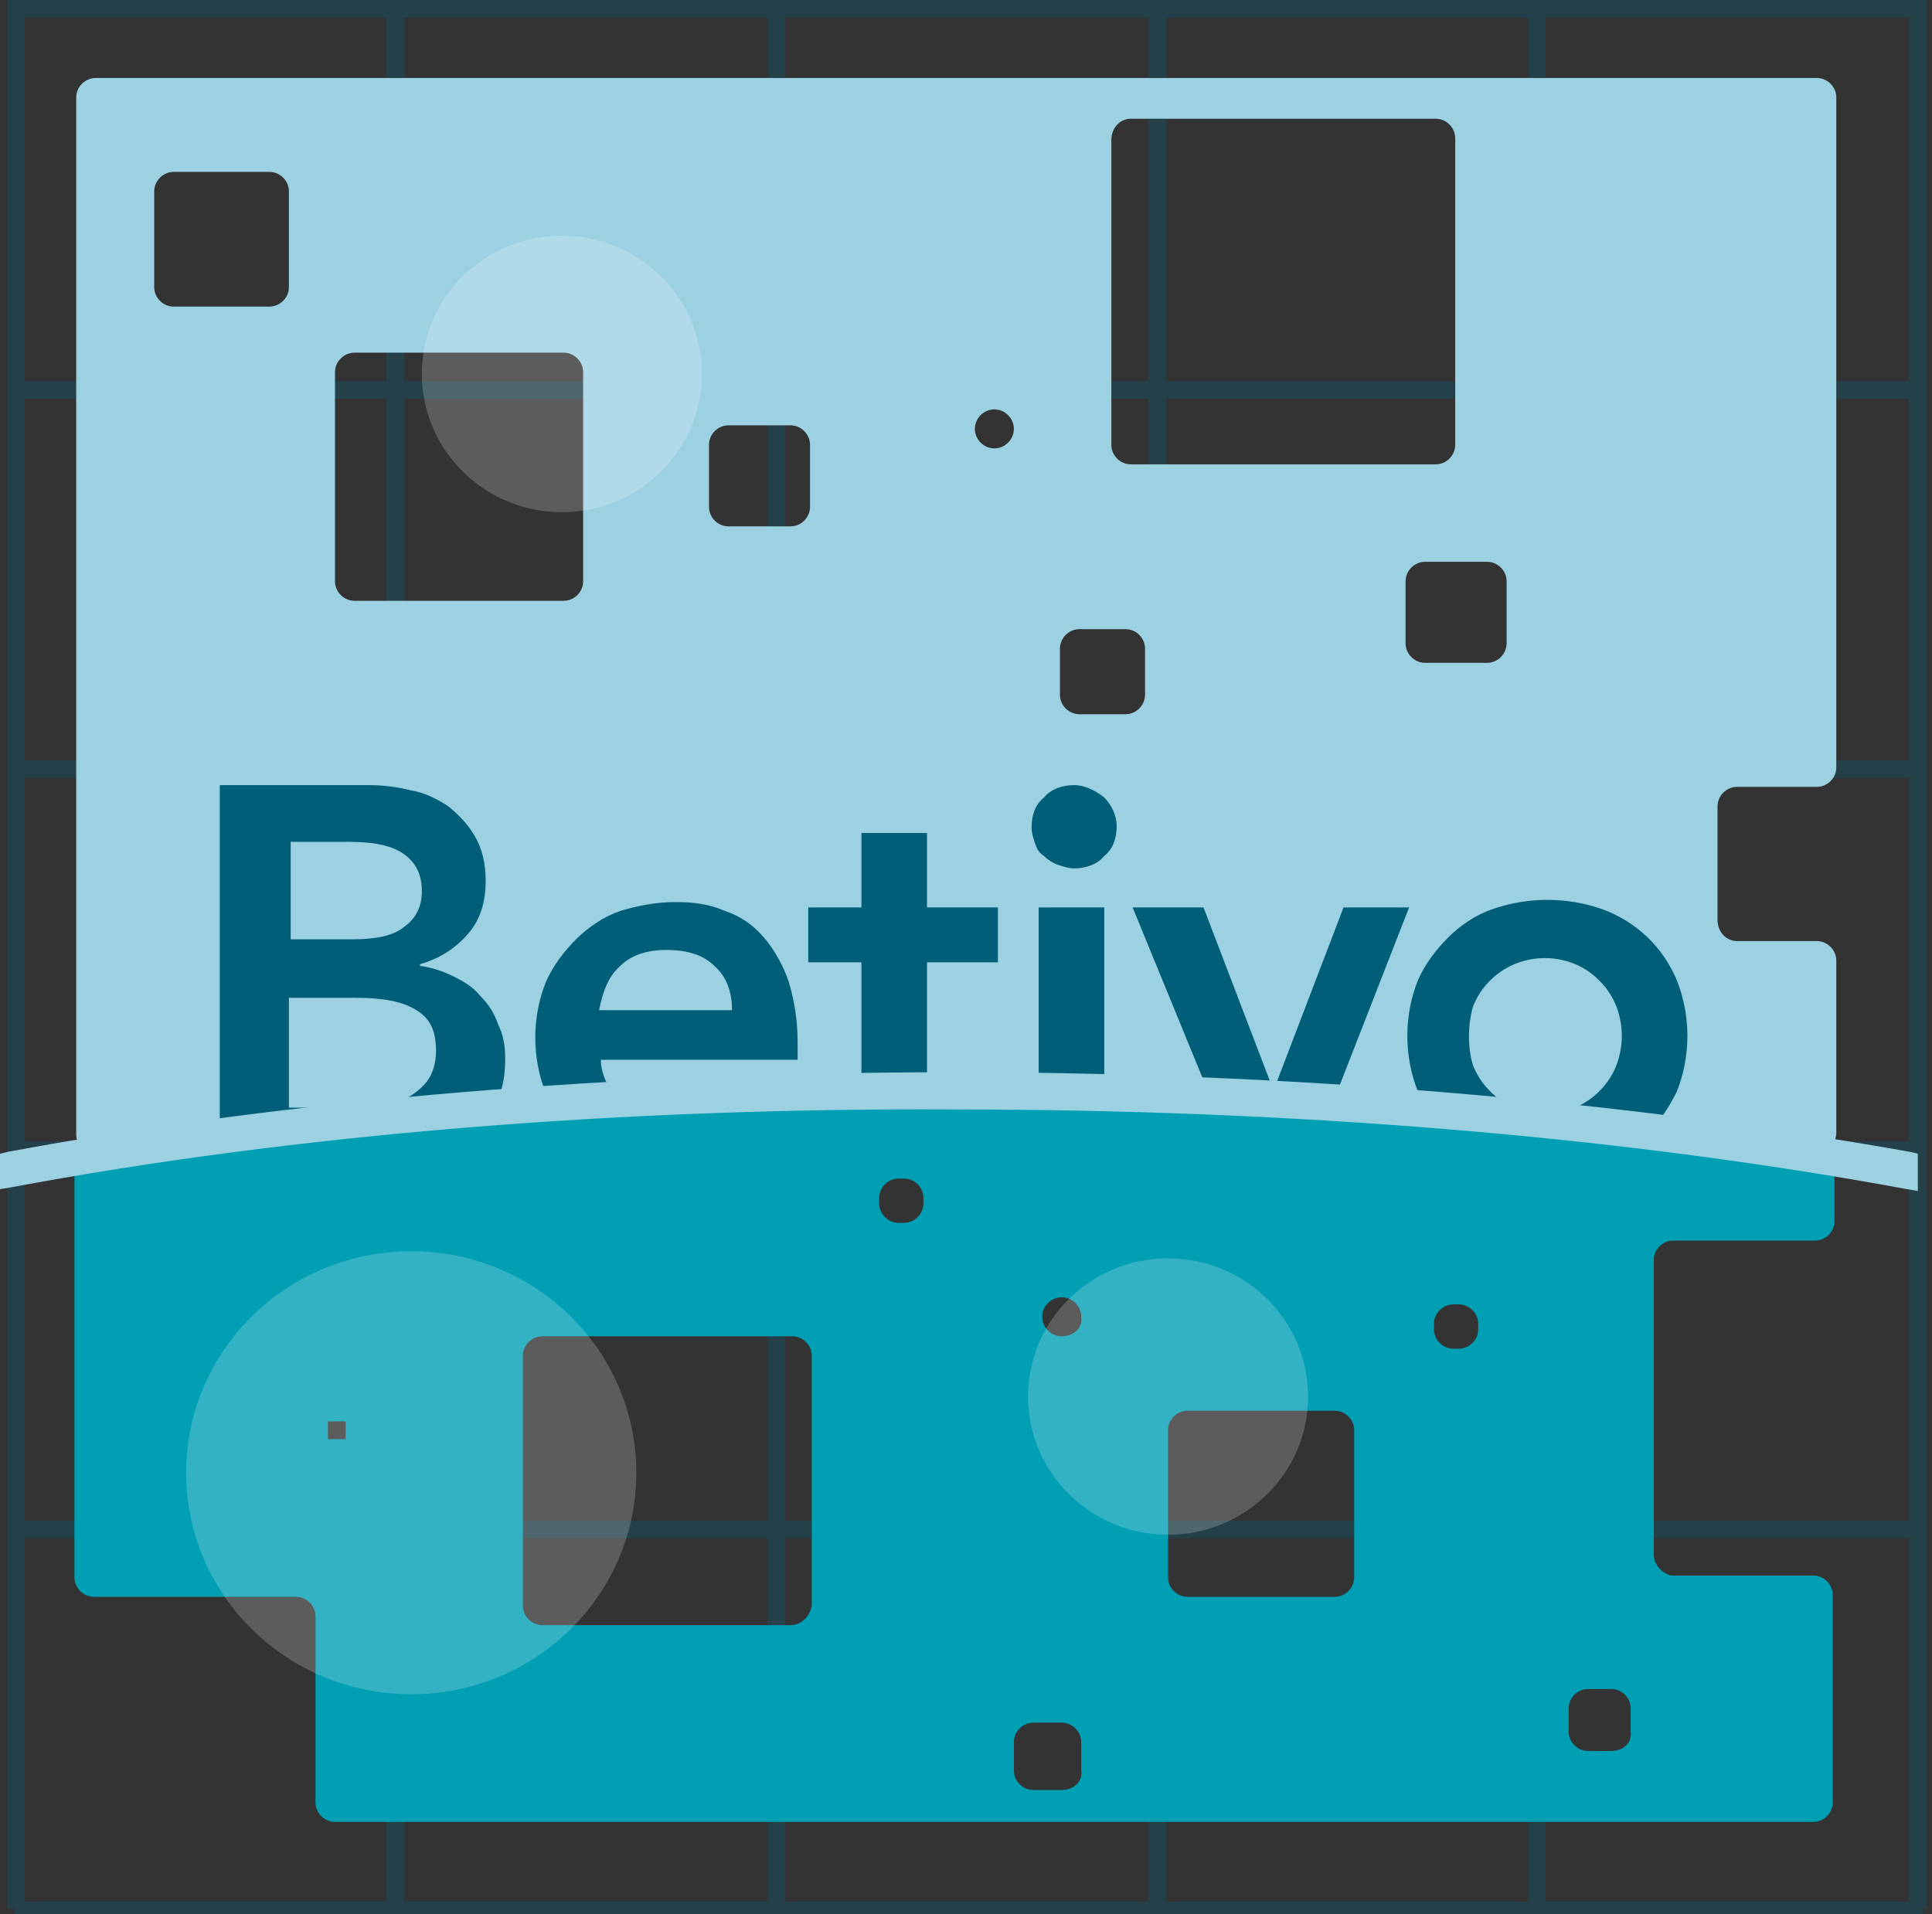 <svg xmlns="http://www.w3.org/2000/svg" width="109" height="108" viewBox="0 0 109 108">
    <rect x="0" y="0" width="109" height="108" fill="#333333" stroke="none"/>
    <g fill="none" fill-rule="evenodd">
        <g fill-rule="nonzero">
            <g>
                <g>
                    <g transform="translate(-407 -2829) translate(0 2324) translate(407 505)">
                        <g fill="#015E79" opacity=".3">
                            <path d="M21.8 0H22.8V107.7H21.8zM.4 0H1.4V107.7H.4zM43.3 0H44.3V107.7H43.3zM64.8 0H65.8V107.7H64.8zM86.2 0H87.2V107.7H86.2zM107.7 0H108.7V107.7H107.7z"/>
                            <g>
                                <path d="M.8 0H108.5V1H.8zM.8 21.5H108.5V22.5H.8zM.8 42.9H108.5V43.9H.8zM.8 64.4H108.5V65.4H.8zM.8 85.8H108.5V86.8H.8zM.8 107.3H108.5V108.3H.8z"/>
                            </g>
                        </g>
                        <path fill="#9CD1E2" d="M96.9 51.9v-6.4c0-.6.5-1.1 1.1-1.1h4.5c.6 0 1.1-.5 1.1-1.1V5.5c0-.6-.5-1.1-1.1-1.1H5.4c-.6 0-1.1.5-1.1 1.1V64c0 .7.6 1.2 1.3 1.1 7.7-1.1 30.8-4 51-4 21.2 0 40.6 3 45.7 3.9.7.1 1.3-.4 1.3-1.1v-9.7c0-.6-.5-1.1-1.1-1.1H98c-.6 0-1.1-.5-1.1-1.2zM63.8 6.7H81c.6 0 1.1.5 1.1 1.1v17.3c0 .6-.5 1.1-1.1 1.1H63.8c-.6 0-1.1-.5-1.1-1.1V7.9c0-.7.5-1.2 1.1-1.2zM15.2 17.3H9.8c-.6 0-1.1-.5-1.1-1.1v-5.4c0-.6.5-1.1 1.1-1.1h5.4c.6 0 1.1.5 1.1 1.1v5.4c0 .6-.5 1.1-1.1 1.1zm16.6 16.6H20c-.6 0-1.1-.5-1.1-1.1V21c0-.6.5-1.1 1.1-1.1h11.8c.6 0 1.1.5 1.1 1.1v11.8c0 .6-.5 1.1-1.1 1.1zm12.8-4.2h-3.5c-.6 0-1.1-.5-1.1-1.1v-3.5c0-.6.5-1.1 1.1-1.1h3.5c.6 0 1.1.5 1.1 1.1v3.5c0 .6-.5 1.1-1.1 1.1zm11.5-4.4c-.6 0-1.1-.5-1.1-1.1 0-.6.5-1.1 1.1-1.1.6 0 1.1.5 1.1 1.1 0 .6-.5 1.1-1.1 1.1zm7.4 15h-2.6c-.6 0-1.1-.5-1.1-1.1v-2.6c0-.6.5-1.1 1.1-1.1h2.6c.6 0 1.1.5 1.1 1.1v2.6c0 .6-.5 1.1-1.1 1.1zm20.4-2.9h-3.5c-.6 0-1.1-.5-1.1-1.1v-3.5c0-.6.5-1.1 1.1-1.1h3.5c.6 0 1.1.5 1.1 1.1v3.5c0 .6-.5 1.1-1.1 1.1z"/>
                        <path fill="#009FB4" d="M93.3 87.7V71.1c0-.6.5-1.1 1.1-1.1h8c.6 0 1.1-.5 1.1-1.1v-2.7c0-.5-.4-1-.9-1.1-4.4-.8-24.3-3.9-46.1-3.9-20.5 0-44 3-51.3 4-.6.1-1 .5-1 1.1V89c0 .6.5 1.1 1.1 1.1h11.4c.6 0 1.1.5 1.1 1.1v10.5c0 .6.5 1.1 1.1 1.1h83.4c.6 0 1.1-.5 1.1-1.1V90c0-.6-.5-1.1-1.1-1.1h-8c-.5-.1-1-.6-1-1.2zm-73.8-6.5h-1v-1h1v1zm25.1 10.5h-14c-.6 0-1.1-.5-1.1-1.1V76.5c0-.6.5-1.1 1.1-1.1h14.1c.6 0 1.1.5 1.1 1.1v14.1c-.1.6-.6 1.1-1.2 1.1zM51 69h-.3c-.6 0-1.1-.5-1.1-1.1v-.3c0-.6.5-1.1 1.1-1.1h.3c.6 0 1.1.5 1.1 1.1v.3c0 .6-.5 1.1-1.1 1.1zm8.9 32h-1.6c-.6 0-1.1-.5-1.1-1.1v-1.6c0-.6.5-1.1 1.1-1.1h1.6c.6 0 1.1.5 1.1 1.1v1.6c.1.6-.4 1.1-1.1 1.1zm0-25.6c-.6 0-1.1-.5-1.1-1.1 0-.6.5-1.1 1.1-1.1.6 0 1.1.5 1.1 1.1.1.6-.4 1.1-1.1 1.1zm15.4 14.7H67c-.6 0-1.1-.5-1.1-1.1v-8.3c0-.6.5-1.1 1.1-1.1h8.3c.6 0 1.1.5 1.1 1.1V89c0 .6-.5 1.1-1.1 1.1zm7-14H82c-.6 0-1.1-.5-1.1-1.1v-.3c0-.6.5-1.1 1.1-1.1h.3c.6 0 1.1.5 1.1 1.1v.3c0 .6-.5 1.1-1.1 1.1zm8.6 22.7h-1.3c-.6 0-1.1-.5-1.1-1.1v-1.3c0-.6.5-1.1 1.1-1.1h1.3c.6 0 1.1.5 1.1 1.1v1.3c.1.6-.4 1.1-1.1 1.1z"/>
                        <ellipse cx="31.7" cy="21.1" fill="#FFF" opacity=".2" rx="7.9" ry="7.8"/>
                        <ellipse cx="65.9" cy="78.8" fill="#FFF" opacity=".2" rx="7.9" ry="7.8"/>
                        <ellipse cx="23.2" cy="83.1" fill="#FFF" opacity=".2" rx="12.7" ry="12.5"/>
                    </g>
                    <g fill="#015E79">
                        <path d="M68.1 18.1c4.3.5 8.7 1 13 1.7.6-.6 1.1-1.4 1.5-2.2.8-2 .8-4.3 0-6.3-.8-1.9-2.3-3.3-4.2-4-2-.7-4.2-.7-6.2 0-.9.3-1.8.9-2.5 1.6-.7.7-1.3 1.5-1.7 2.4-.8 2-.8 4.3 0 6.3-.1.2 0 .4.1.5zm3-5.3c.2-.5.5-1 .9-1.4 1.6-1.7 4.4-1.8 6.1-.2l.2.2c.4.4.7.9.9 1.4.4 1.1.4 2.2 0 3.3-.2.5-.5 1-.9 1.4-1.6 1.7-4.4 1.8-6.1.2l-.2-.2c-.4-.4-.7-.9-.9-1.4-.3-1-.3-2.2 0-3.3zM47.7 16.9c.9 0 1.7 0 2.6.1V7.2h-3.7v9.7h1.1zM18.9 17.8c1.2-.1 2.4-.1 3.6-.2-.3-.5-.6-1.1-.6-1.8H33v-1c0-1.3-.2-2.4-.5-3.4-.3-.9-.8-1.8-1.4-2.5-.6-.7-1.3-1.2-2.2-1.5-.9-.4-1.8-.5-2.8-.5-1.1 0-2.1.2-3.1.5-.9.3-1.8.9-2.5 1.6-.7.7-1.3 1.5-1.7 2.4-.8 2-.8 4.3 0 6.3 0 0 0 .1.1.1zm4.1-7.3c.6-.6 1.5-.9 2.6-.9 1.2 0 2.1.3 2.7.9.7.6 1 1.5 1 2.5h-7.5c.2-1 .5-1.9 1.2-2.5zM46.9 4.3c.2.2.5.4.8.5.3.1.6.2.9.2.6 0 1.3-.2 1.7-.7.5-.4.7-1 .7-1.7 0-.6-.3-1.2-.7-1.6-.5-.4-1.1-.7-1.7-.7-.6 0-1.3.2-1.7.7-.5.4-.7 1-.7 1.7 0 .3.1.6.2.9.1.3.2.5.5.7zM63.4 17.7l4.1-10.5h-3.7l-3.9 10.2c1.1.1 2.3.2 3.5.3zM59.8 17.4L55.9 7.2h-4l4.1 10c1.2 0 2.5.1 3.8.2zM36.6 17h3.7v-6.7h4V7.2h-4V3h-3.7v4.2h-3v3.1h3V17zM1 19.7c4.1-.2 8-1.3 12.1-1.5 1-.1 2-.1 3-.2.3-.7.4-1.4.4-2.3 0-.7-.1-1.3-.4-1.9-.2-.6-.5-1.1-1-1.6-.4-.5-.9-.8-1.5-1.1-.6-.3-1.2-.5-1.9-.6v-.1c1.1-.3 2-.9 2.7-1.7.7-.8 1-1.8 1-3 0-1-.2-1.8-.6-2.5-.4-.7-.9-1.2-1.5-1.7-.6-.4-1.4-.8-2.1-.9C10.4.4 9.6.3 8.8.3H.4v19.6c.3-.1.5-.2.6-.2zm11.6-4.4c0 .7-.2 1.3-.5 1.7-.3.4-.7.7-1.2 1-.5.2-1 .4-1.5.4-.5.1-1 .1-1.6.1H4.3v-6.2H8c1.6 0 2.7.2 3.5.7.8.5 1.1 1.2 1.1 2.3zM4.4 3.5h3.2c1.5 0 2.5.2 3.2.7.7.5 1 1.2 1 2.1 0 .8-.3 1.5-1 2-.6.5-1.6.7-2.9.7H4.4V3.5z" transform="translate(-407 -2829) translate(0 2324) translate(407 505) translate(12 44)"/>
                    </g>
                    <path fill="#9CD1E2" d="M108.2 67.2l-.6-.1c-16.2-3-34.8-4.5-53.8-4.5C35 62.5 16.6 64 .6 67l-.6.1v-2l.4-.1c16.1-3 34.6-4.5 53.4-4.5 19.1 0 37.7 1.6 54 4.5l.4.1v2.1z" transform="translate(-407 -2829) translate(0 2324) translate(407 505)"/>
                </g>
            </g>
        </g>
    </g>
</svg>
